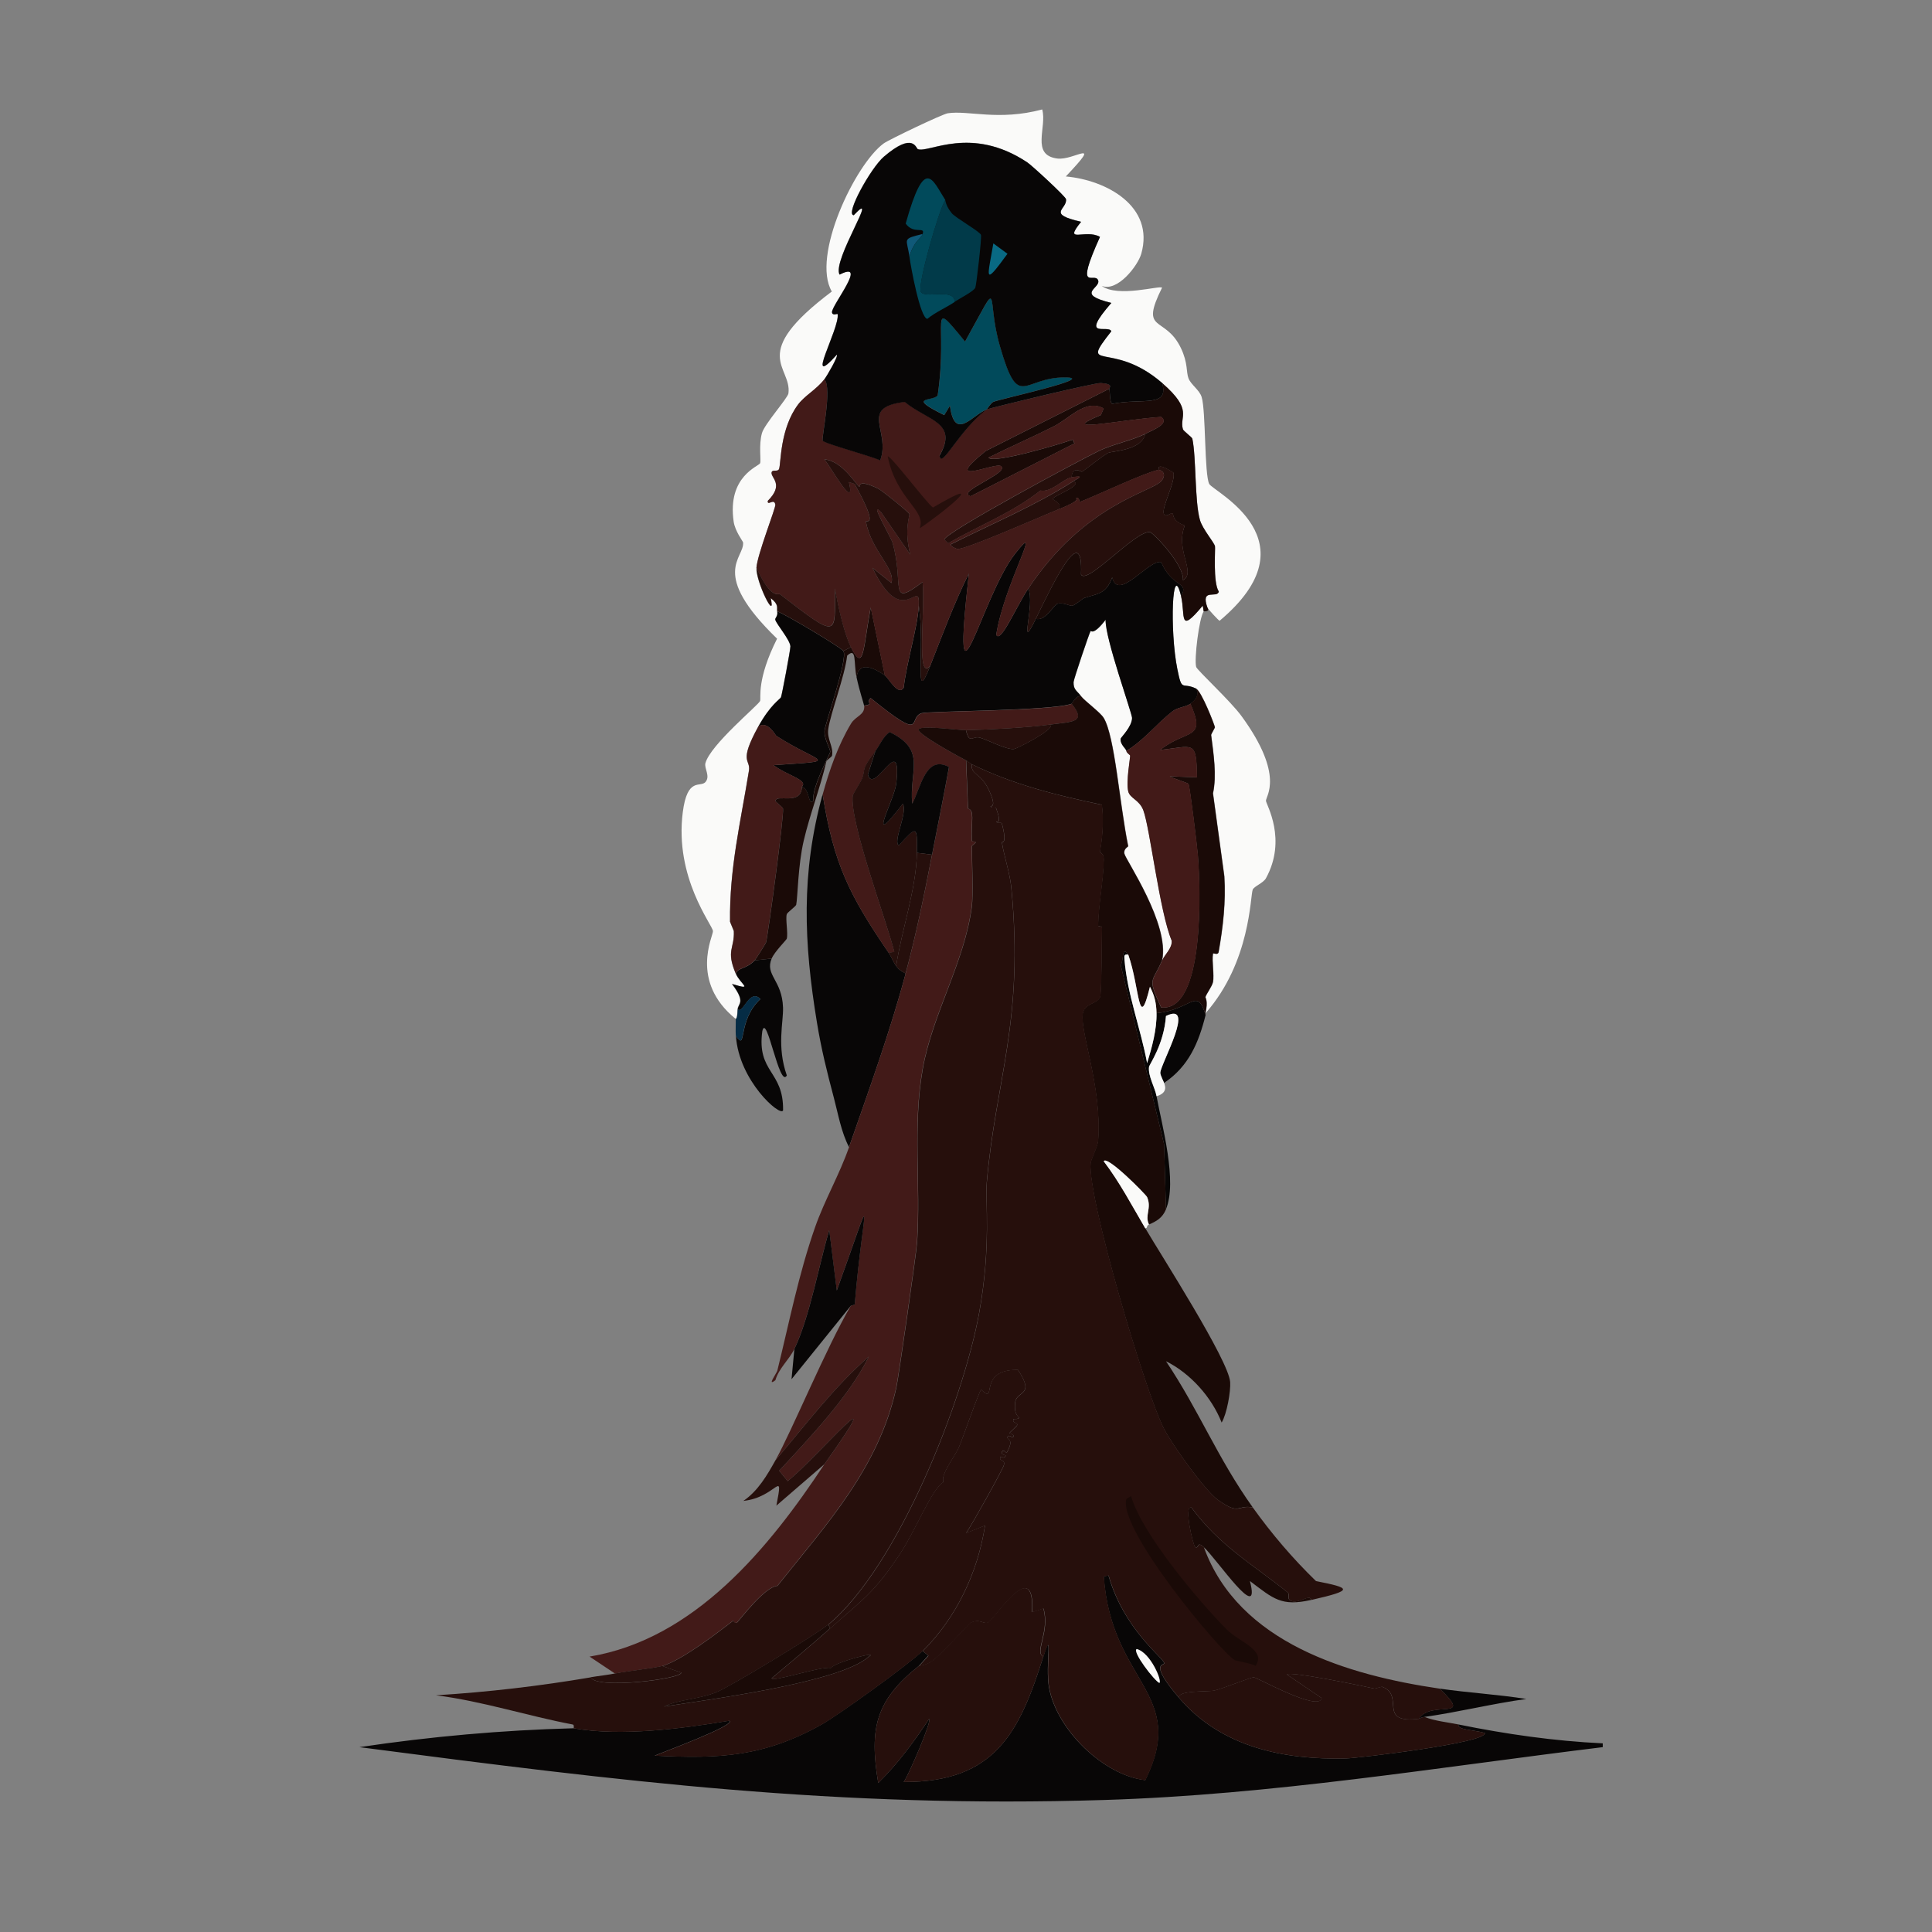 <?xml version="1.0" encoding="UTF-8"?><svg id="a" xmlns="http://www.w3.org/2000/svg" viewBox="0 0 361 361"><rect x="0" y="0" width="361" height="361" fill="#808080" stroke="none"/><defs><style>.b{fill:#421a18;}.b,.c,.d,.e,.f,.g,.h,.i,.j,.k{stroke-width:0px;}.c{fill:#fafaf9;}.d{fill:#105978;}.e{fill:#013a49;}.f{fill:#080606;}.g{fill:#014a5b;}.h{fill:#260f0c;}.i{fill:#052c45;}.j{fill:#1a0a07;}.k{fill:#096983;}</style></defs><path class="c" d="M225.62,113.52c-1.36-3.79,1.85-1.62,2.12-3-1.11-1.69-.61-8.04-.71-8.46-.18-.78-2.33-3.19-2.82-4.94-.99-3.52-.67-11.67-1.41-15.16-.06-.28-1.67-1.44-1.76-1.76-.73-2.47,2.02-3.51-3.88-8.64-9.45-8.2-15.74-1.74-9.52-9.69-.55-1.32-6.07,1.7,0-5.29-6.89-1.69-1.9-2.74-2.47-4.23-.63-1.67-4.51,2.66.35-8.11-2.74-1.57-6.97,1.44-3.53-2.82-6.6-1.51-2.55-2.32-2.82-4.23-.07-.49-6.36-6.3-7.23-6.87-10.52-6.99-18.43-1.68-20.45-2.47-.36-.14-.82-3.32-6.35,1.41-2.42,2.07-7.28,10.81-5.64,10.93,5.14-5.42-4.08,8.43-2.64,11.1,5.47-2.79-1.55,5.79-1.41,7.05.08.71,1.03.16,1.06.35.39,2.71-6.4,14.49-.18,7.58.41.15-1.9,4.07-2.29,4.58-1.49,1.96-3.66,3.05-4.94,4.76-3.38,4.52-3.16,10.85-3.53,11.99-.22.68-1.31.04-1.41.71-.15.99,2.4,2.2-.71,5.29-.1,1.07,1.2-.61,1.41.71.1.61-3.39,9.36-3.53,11.81-.14,2.57,3.69,10.28,2.64,5.64,1.62,1.23,1.09,1.8,1.23,2.47.19.92-.47,1.22-.35,1.59.29.89,2.73,3.7,2.82,4.94.04.48-1.58,9.07-1.76,9.52-.13.33-1.96,1.35-4.23,5.46-3.79,6.88-1.4,6.05-1.76,8.28-1.57,9.73-3.65,18.2-3.53,28.2,0,.09.7,1.67.71,1.76.15,3.31-1.5,3.54.35,7.93.83,1.97,3.5,3.23-.71,1.94,2.67,3.51,1.1,3.64,1.06,4.76-.07,2.03-.35,1.67-.35,1.76-8.65-7.03-4.17-15.48-4.23-16.39-.08-1.17-7.21-9.92-5.64-22.21.85-6.67,3.28-4.56,4.23-5.64.97-1.1-.26-2.55,0-3.53.92-3.45,9.97-10.9,10.22-11.63.2-.59-.68-3.98,3.17-11.63-12.75-12.36-6.07-15-6.35-17.98-.02-.21-1.5-2.1-1.76-3.88-1.24-8.54,4.71-10.33,4.94-10.93.21-.57-.29-3.37.35-5.64.47-1.66,4.82-6.54,4.94-7.4.69-5.1-7.68-7.18,8.11-19.04-3.87-6.57,4.35-23.77,9.69-27.67.95-.69,10.96-5.49,11.99-5.64,3.83-.58,9.47,1.47,17.63-.71.94,3.32-2.19,8.52,2.82,9.17,3.17.41,8.64-4.09,1.59,3.35,7.56.67,16.63,5.55,14.1,14.45-.64,2.24-4.46,7.2-7.4,5.99,3.02,2.27,10.99-.15,11.28.35-4.27,8.61.55,5.06,3.53,11.28,1.34,2.81.96,4.46,1.41,5.64.46,1.22,2.05,2.15,2.47,3.53.79,2.63.49,14.45,1.41,16.22.74,1.42,19.89,10.49,1.94,25.56-.17,0-2.21-2.24-2.29-2.47Z"/><path class="c" d="M220.69,111.4c.86,3.6-.54,7.29,4.05,1.76l.18,1.06c-.87,1.26-1.81,9.01-1.41,10.4.17.6,6.41,6.36,8.46,9.17,8.18,11.19,4.49,15.01,4.58,15.86.08.75,3.97,7.2,0,14.45-.49.89-2.21,1.51-2.47,2.12-.49,1.16-.37,13.51-8.81,23.09.54-2.3-.03-2.85,0-3,.11-.5,1.25-2.01,1.41-2.82.26-1.3-.24-3.85,0-5.29.04-.23.92.41,1.06-.35.82-4.68,1.36-9.32,1.06-14.1l-2.12-15.51c.72-3.39.1-7.34-.35-10.93,0-.08.71-1.33.71-1.41-.05-.41-2.48-6.72-3.53-7.23-2.71-1.31-2.62.81-3.53-3.7-1.43-7.13-.97-20.56.71-13.57Z"/><path class="f" d="M210.82,178.38c-.8-.11-.76.21-.71.88.52,6.56,3.05,12.93,4.23,19.39.89-2.9,1.83-6.3,1.76-9.34,6.56-.64,7.57-5.02,9.17.35-1.28,5.12-3.13,9.59-7.76,12.69,0-.1-.74-1.46-.71-1.94.11-1.73,6.75-13.37,1.06-10.58-.4,5.38-3.11,9.02-3.17,9.52-.2,1.7,1.1,3.81,1.41,5.46,1.04,5.59,3.92,15.95,1.76,21.15l-.35-12.16-8.11-33.49c.62-.88.15-3.74,1.41-1.94Z"/><path class="c" d="M217.52,202.36c0,.16.98,1.78-1.41,2.47-.31-1.66-1.61-3.76-1.41-5.46.06-.5,2.77-4.14,3.17-9.52,5.7-2.8-.95,8.85-1.06,10.58-.03.47.71,1.84.71,1.94Z"/><path class="f" d="M144.19,179.09c-1.31,3.14,1.95,4,2.12,9.17.09,2.8-1.2,7.26.71,12.69-1.38,2.58-3.77-11.92-4.58-8.28-1.06,7.8,4,7.36,3.88,14.81-.48,1.26-8.27-5.51-8.81-13.93,2.12,3.08.17-2.78,4.58-6.87-2.02-2.09-3.21,2.8-4.23,1.94.04-1.12,1.61-1.25-1.06-4.76,4.2,1.29,1.53.03.71-1.94.42-1.18,1.88-.77,3.53-2.47l3.17-.35Z"/><path class="i" d="M137.49,193.54c-.07-1.04.01-2.12,0-3.17,0-.09.28.27.35-1.76,1.02.86,2.21-4.03,4.23-1.94-4.41,4.09-2.46,9.96-4.58,6.87Z"/><path class="f" d="M220.34,317.29c7.86,9.18,19.57,11.58,31.2,11.28,2.05-.05,26.36-2.9,25.91-4.76-2.24-.63-5.2-.55-4.94-1.59,8.9,1.81,17.87,3.1,26.97,3.53v.71c-31,3.79-61.79,8.9-93.07,9.87-50.12,1.56-90.09-3.45-139.25-9.87,13.25-1.98,26.63-3.18,40.01-3.53,8.87,1.56,20.22.07,29.08-1.41,1.47.77-12.94,6.09-13.93,6.52,12.16.63,20.44.2,31.2-5.82,3.12-1.75,16.45-11.36,18.86-13.75l1.06.88-1.76,1.94c-8.06,6.43-9.28,11.64-7.58,21.86,3.64-3.56,6.7-7.73,9.52-11.99.58.28-3.88,10.64-4.76,11.81,17.13.04,21.64-9.33,26.09-23.44,1.86-5.9.31,1.69,1.06,5.82,1.43,7.89,10.25,16.41,17.98,17.27,8.05-16.32-6.39-18.13-7.76-38.07l.88-.18c2.93,10.23,10.32,15.41,10.4,16.39.04.5-2.95-.21,2.82,6.52Z"/><path class="c" d="M212.4,308.12c2.57.64,4.83,6.06,4.23,6.35-.86-.32-5.18-5.9-4.23-6.35Z"/><path class="c" d="M210.47,140.31c.09.47.68.72.71.88.05.33-.81,4.87-.35,6.7.32,1.3,2.09,1.57,2.82,3.53,1.25,3.35,3.03,18.92,5.29,24.33.17,1.41-1.3,2.6-1.76,3.7,1.45-6.77-6.77-18.7-7.05-19.92-.21-.92.73-1.31.71-1.41-1.63-7.96-2.48-20.51-4.58-23.97-.64-1.06-3.57-3.18-4.23-4.05-.8-1.05-1.45-1.2-1.41-2.64.01-.5,2.92-9.09,3.17-9.52.1-.17.44.97,2.82-2.12-.14,3.4,4.92,17.38,4.94,18.33.03,1.61-2.09,3.66-2.12,3.88-.15,1.1.97,1.84,1.06,2.29Z"/><path class="f" d="M157.58,121.63c.9,1.52-3.48,13.7-3.53,14.98-.06,1.54,1.11,3.34,1.06,3.88-.04.49-3.39,6.39-3.17,9.17-1,.87-.61-2.22-2.12-2.64,1.27-1.3-2.71-2.07-5.29-4.05,12.96-.9,8.78-.16.53-5.46-.18-.12-1.59-2.91-3.35-1.76,2.27-4.11,4.1-5.13,4.23-5.46.18-.45,1.8-9.04,1.76-9.52-.09-1.23-2.53-4.04-2.82-4.94-.12-.36.54-.66.35-1.59,1.68.62,11.97,6.78,12.34,7.4Z"/><path class="f" d="M166.05,178.03c.54.79.86,1.73,1.41,2.47.59.8.96.92,1.76,1.41-2.93,10.93-6.86,21.75-10.58,32.43-1.48-2.88-2-6.08-2.82-9.17-1.3-4.92-2.34-9.04-3.17-14.1-2.46-14.92-3-27.92,1.06-42.66,2.07,13.1,5.1,19.01,12.34,29.61Z"/><path class="f" d="M192.13,109.99c1.38,2.72-1.99,12.63,1.41,5.64,1.84.49,3.35-2.64,4.05-2.82,1.22-.32,2.36.51,2.82.35.62-.2,1.95-1.35,2.12-1.41,2.54-.84,4.16-.7,5.29-3.88,1.11,4.68,6.96-3.53,9.17-2.82,2.06,4.83,5.29,3.56,3.7,6.35-1.67-6.99-2.14,6.44-.71,13.57.91,4.51.81,2.39,3.53,3.7.67,1.15-.06,2.12-1.06,2.82-.9.64-2.38.66-3.35,1.41-2.95,2.29-5.37,5.47-8.64,7.4-.09-.46-1.21-1.19-1.06-2.29.03-.22,2.15-2.27,2.12-3.88-.02-.95-5.07-14.94-4.94-18.33-2.38,3.08-2.72,1.95-2.82,2.12-.25.43-3.16,9.02-3.17,9.52-.04,1.45.61,1.59,1.41,2.64-.81-.26-1.66,1.37-1.76,1.41-3.54,1.34-26.68,1.36-28.03,1.76-2.71.82.99,5.7-9.52-2.82-1.03.86.74,1.14-1.23,1.41-.03-.27-.86-2.72-1.41-5.29.41-3.17,3.37-1.71,5.29-.35.75.53,2.49,3.94,3.53,2.29.48-4.45,2.62-11.35,2.82-15.34,1.21,8.41-1.02,19.25,2.12,11.28,2.29-5.82,4.45-11.66,7.23-17.27-3.4,30.55,2.27,4.38,8.64-3.7,5.53-7.02-2.07,5.72-3.53,15.16.85,1.64,3.63-5.09,5.99-8.64Z"/><path class="b" d="M200.24,131.5c2.86,3.49.24,3.32-3.88,3.88-4.39.59-11.35.96-15.86,1.06-1.23.03-8.22-.93-8.81-.18-.61.78,7.95,5.38,8.81,5.82l.35,8.99c1.28.37.57,2.22.71,5.99,0,.27.7.09.71.35,0,.13-.71.58-.71.71.04,2.76.27,9.2,0,11.28-1.34,10.38-7.34,19.99-9.17,30.32-1.91,10.81-.34,21.59-1.06,32.43-.14,2.1-3.44,25.13-3.88,27.15-3.29,15.01-12.99,25.42-22.21,37.02-2.44.15-7.17,6.55-7.58,6.87-.3.24-.67-.38-.71-.35-3.21,2.49-9.54,7.34-13.22,8.46-1.26.38-6.27.91-8.81,1.41l-4.76-3.17c19.59-3.25,33.53-20.26,43.89-35.96,13.21-18.58-1.2-1.38-6.87,3.17l-1.59-1.94c5.7-6.18,13.09-13.89,16.75-21.33-6.6,5.78-11.91,12.89-17.45,19.39,3.12-5.59,9.47-21.01,14.1-28.91l.71-.18c1.56-19.02,4.28-23.7-3.35-2.64l-1.41-11.28c-1.97,6.63-3.65,16.23-6.52,22.21-.96,2-2.9,3.59-3.53,5.82-1.68,1.31.25-1.34.35-1.76,2.23-9.01,3.97-17.99,7.05-26.79,1.79-5.11,4.57-9.86,6.35-14.98,3.71-10.69,7.65-21.5,10.58-32.43,1.96-7.3,3.5-14.79,4.94-22.21,1.06-5.46,2.18-10.92,3.17-16.39-4.37-2.34-5.3,3.89-6.87,6.87-.6-6.18,2.79-10.05-4.23-13.4-1.27.9-1.76,2.34-2.64,3.53-2.78,3.74-1.77,3.05-2.47,5.11-.13.38-1.74,2.99-1.76,3.17-.69,4.78,6.29,23.42,7.76,29.26l-1.06.18c-7.23-10.6-10.27-16.51-12.34-29.61,1.24-4.52,2.88-9.2,5.29-13.22.87-1.45,2.63-1.6,2.47-3.35,1.98-.27.21-.55,1.23-1.41,10.51,8.52,6.81,3.64,9.52,2.82,1.34-.41,24.48-.42,28.03-1.76Z"/><path class="j" d="M225.27,189.31c-.03.11.03.24,0,.35-1.6-5.37-2.6-.99-9.17-.35-.04-1.88-.36-3.27-1.23-4.94-2.16,8.83-1.89.17-4.05-5.99-1.26-1.8-.79,1.06-1.41,1.94l8.11,33.49.35,12.16c-.68,1.64-1.86,2.27-3.17,2.82-.86-1.71.55-3.02-.35-5.11-.21-.49-7.55-7.92-8.11-6.7,2.99,3.92,5.27,8.29,7.76,12.52,3,5.1,15.55,24.63,15.86,28.73.13,1.75-.62,5.97-1.59,7.58-1.85-4.72-5.82-9.18-10.4-11.46,6.2,9.25,9.63,18.11,16.22,27.32-2.98-.58-2.36,1.57-6.52-1.41-2.5-1.79-8.52-10.29-10.05-13.22-3.52-6.74-14.34-43.32-13.75-49.71.06-.68,1.32-3.08,1.41-4.23.76-10.25-3.67-20.94-2.82-23.97.47-1.67,2.61-1.57,3.17-2.82.31-.68.31-10.85.35-13.04,0-.26-.71-.09-.71-.35.08-4.11.98-8.23,1.06-12.34.02-1.14-.7-1.27-.71-1.41,0-.45.91-4.21.35-8.81-8.36-1.74-16.61-3.78-24.33-7.58-.41-.2-.65-.5-1.06-.71-.86-.44-9.42-5.04-8.81-5.82.59-.76,7.58.2,8.81.18.68,2.78,1.21.98,2.64,1.41,1.55.47,4.99,2.29,6.35,2.12.43-.06,7.52-3.54,6.87-4.58,4.11-.55,6.74-.39,3.88-3.88.11-.04.95-1.67,1.76-1.41.66.87,3.59,3,4.23,4.05,2.1,3.46,2.95,16.01,4.58,23.97.02.1-.92.49-.71,1.41.28,1.22,8.5,13.15,7.05,19.92-1.83,4.34-2.83,3.02-.18,8.81,8.21.83,7.35-22.29,6.87-28.38-.12-1.55-1.47-12.79-1.76-13.4-.08-.17-3.11-1.1-3.53-1.41l5.11.18c-.08-7.14-.63-5.75-6.87-5.11,4.99-3.97,8.7-1.72,5.64-8.64,1-.7,1.73-1.67,1.06-2.82,1.05.51,3.47,6.81,3.53,7.23,0,.08-.72,1.33-.71,1.41.46,3.59,1.08,7.54.35,10.93l2.12,15.51c.3,4.79-.24,9.42-1.06,14.1-.13.76-1.02.12-1.06.35-.24,1.44.26,3.99,0,5.29-.16.81-1.3,2.32-1.41,2.82-.03.15.54.69,0,3Z"/><path class="f" d="M159,243.96l-11.1,13.75.53-5.64c2.87-5.98,4.55-15.58,6.52-22.21l1.41,11.28c7.63-21.06,4.91-16.38,3.35,2.64l-.71.18Z"/><path class="h" d="M154.06,273.57l-8.99,7.76c1.39-7.26.12-1.54-6.17-.88,2.74-1.87,4.42-4.77,5.99-7.58,5.54-6.5,10.85-13.61,17.45-19.39-3.65,7.44-11.05,15.15-16.75,21.33l1.59,1.94c5.68-4.55,20.08-21.75,6.87-3.17Z"/><path class="j" d="M245.01,298.95c-5.58,1.26-7.03-.18-11.46-3.53,2.17,8.35-6.19-4.14-8.64-6.35-1.32-1.19-.84.34-1.59,0-.38-.17-2.21-7.91-.71-7.4,5.16,7.06,11.42,10.62,17.98,15.86.4.32-.05,1.07.35,1.41,1.3,1.11,3.82-1.3,4.05,0Z"/><path class="h" d="M265.11,321.16c.23-.03.31-.25,1.06-.35,2.02.79,4.24.98,6.35,1.41-.26,1.04,2.69.96,4.94,1.59.45,1.86-23.86,4.71-25.91,4.76-11.63.3-23.34-2.1-31.2-11.28-.56-1.51,5.29-1.14,6.52-1.41,1.64-.36,6.88-2.52,7.4-2.47.72.07,12.2,6.53,12.69,3.88l-6.52-4.41c.44-.71,14.49,2.2,16.39,2.64.07.02,1.34-.38,1.41-.35,4.38,1.61-1.05,6.94,6.87,5.99Z"/><path class="f" d="M266.17,320.81c-.75.1-.83.33-1.06.35,2.33-3.67,10.44.64,3.88-5.64,5.4.79,10.83,1.08,16.22,1.94-6.34.86-12.73,2.47-19.04,3.35Z"/><path class="h" d="M123.74,311.29l3.53,1.23c.2,1.17-15.88,3.19-16.92.88,1.49-.25,3.15-.42,4.58-.71,2.55-.5,7.56-1.03,8.81-1.41Z"/><path class="c" d="M214.7,228.8c-.57.24-.18.68-.71.71-2.49-4.23-4.77-8.6-7.76-12.52.56-1.22,7.9,6.21,8.11,6.7.9,2.09-.5,3.4.35,5.11Z"/><path class="h" d="M194.95,309.53c-4.45,14.11-8.96,23.49-26.09,23.44.88-1.17,5.34-11.53,4.76-11.81-2.82,4.25-5.87,8.43-9.52,11.99-1.7-10.21-.48-15.43,7.58-21.86.11-.09,1.55-.16,2.64-1.06,2.54-2.09,6.6-6.84,7.05-7.05,1.68-.78,2.22.26,3.17,0,1.04-.28,8.9-12.96,8.28-1.94l2.12-.71c1.27,4.32-1.77,8.25,0,8.99Z"/><path class="h" d="M234.09,281.68c3.52,4.91,7.48,9.56,11.81,13.75,6.51,1.29,7.24,1.68-.88,3.53-.23-1.3-2.75,1.11-4.05,0-.4-.34.05-1.09-.35-1.41-6.55-5.24-12.82-8.8-17.98-15.86-1.51-.5.33,7.23.71,7.4.74.34.27-1.19,1.59,0,6.5,17.95,27,23.93,44.07,26.44,6.56,6.28-1.55,1.97-3.88,5.64-7.92.94-2.49-4.38-6.87-5.99-.07-.03-1.34.37-1.41.35-1.9-.45-15.96-3.35-16.39-2.64l6.52,4.41c-.49,2.65-11.97-3.81-12.69-3.88-.52-.05-5.76,2.11-7.4,2.47-1.23.27-7.08-.1-6.52,1.41-5.77-6.73-2.78-6.02-2.82-6.52-.08-.98-7.47-6.16-10.4-16.39l-.88.18c1.37,19.94,15.8,21.76,7.76,38.07-7.73-.87-16.55-9.39-17.98-17.27-.75-4.13.81-11.72-1.06-5.82-1.77-.74,1.27-4.67,0-8.99l-2.12.71c.62-11.02-7.24,1.66-8.28,1.94-.96.26-1.49-.78-3.17,0-.45.21-4.51,4.97-7.05,7.05-1.1.9-2.53.97-2.64,1.06l1.76-1.94-1.06-.88c6.3-6.25,10.3-14.74,11.63-23.44l-3.53,1.41c1.24-1.82,6.89-11.98,7.05-12.69.27-1.15-.78-.65-.71-1.41.06-.56.65.48,1.06-.35.08-.15-.95-.1-.71-.71.25-.6.86.22.88.18,1.58-2.86-.08-2.28.18-3,.2-.57.91.35,1.06,0,.26-.6-.77-.54-.71-.71.04-.09,1.38-1.32,1.41-1.41.22-.69-.78-.29-.71-1.06.03-.34.85,0,1.06-.35.18-.32-.95-.2-.71-2.82.23-2.39,3.86-1.16.53-6.17-7.79-.1-3.69,6.75-6.87,3.7-.45.38-3.59,9.55-4.23,10.93-.78,1.67-3.4,4.98-2.82,6.35-2.19,1.26-5.07,8.8-8.11,13.4-4.89,7.4-7.07,8.57-13.04,13.93l-.35-.71c13.08-10.92,25.22-41.82,28.2-58.35,2.24-12.4,1.11-20.82,1.41-24.33,1.66-19.16,6.99-29.97,4.58-55-.27-2.77-1.33-5.74-1.76-8.46-.03-.19,1.06.5,0-3.53-.09-.35-.93,0-1.06-.35-.05-.14,1.15.68,0-2.47-.13-.36-.91,0-1.06-.35-.07-.17,1.32.34-.35-3.17-1.53-3.22-3.35-2.71-3.17-4.76,7.71,3.8,15.96,5.84,24.33,7.58.55,4.6-.36,8.37-.35,8.81,0,.14.73.27.71,1.41-.08,4.11-.98,8.23-1.06,12.34,0,.26.71.09.71.35-.04,2.19-.04,12.36-.35,13.04-.57,1.25-2.7,1.15-3.17,2.82-.85,3.04,3.58,13.73,2.82,23.97-.09,1.16-1.35,3.55-1.41,4.23-.59,6.39,10.23,42.97,13.75,49.71,1.53,2.93,7.55,11.43,10.05,13.22,4.16,2.98,3.54.83,6.52,1.41Z"/><path class="j" d="M211.35,279.56c1.93,6.9,12.57,19.57,17.8,24.85,2.49,2.51,7.47,3.84,5.46,6.87-.54-.42-3.7-.96-3.88-1.06-2.6-1.48-21.87-24.47-20.27-30.14l.88-.53Z"/><path class="h" d="M181.56,142.78c-.18,2.05,1.64,1.54,3.17,4.76,1.67,3.51.28,3,.35,3.17.14.36.93,0,1.06.35,1.15,3.15-.05,2.33,0,2.47.13.36.97,0,1.06.35,1.06,4.03-.03,3.34,0,3.53.44,2.72,1.5,5.69,1.76,8.46,2.41,25.03-2.93,35.84-4.58,55-.3,3.51.83,11.93-1.41,24.33-2.98,16.53-15.13,47.42-28.2,58.35-2.17,1.82-18.4,11.69-20.98,12.69-3.55,1.38-7.07,1.31-9.69,2.64,8.11-1.28,32.94-4.47,38.25-9.34,2.08-1.15-6.3,1.03-7.05,2.12-2.06-.32-10.9,2.72-11.1,1.94,3.66-3.11,7.35-6.14,10.93-9.34,5.98-5.35,8.15-6.52,13.04-13.93,3.03-4.59,5.91-12.14,8.11-13.4-.58-1.37,2.04-4.68,2.82-6.35.65-1.37,3.79-10.55,4.23-10.93,3.19,3.05-.92-3.8,6.87-3.7,3.33,5.01-.3,3.78-.53,6.17-.25,2.62.89,2.5.71,2.82-.2.36-1.03.01-1.06.35-.07.77.93.37.71,1.06-.03.09-1.37,1.32-1.41,1.41-.07.16.96.1.71.71-.15.35-.86-.57-1.06,0-.25.71,1.4.14-.18,3-.02.04-.63-.78-.88-.18-.25.61.78.55.71.71-.41.84-1-.2-1.06.35-.08.76.97.26.71,1.41-.16.71-5.81,10.87-7.05,12.69l3.53-1.41c-1.34,8.7-5.33,17.2-11.63,23.44-2.41,2.39-15.74,12-18.86,13.75-10.75,6.01-19.04,6.45-31.2,5.82.98-.43,15.4-5.76,13.93-6.52-8.87,1.48-20.21,2.97-29.08,1.41-.04,0,.12-.65-.18-.71-8.59-1.63-16.87-4.36-25.56-5.46,9.73-.6,19.3-1.72,28.91-3.35,1.05,2.31,17.13.29,16.92-.88l-3.53-1.23c3.68-1.12,10.01-5.97,13.22-8.46.03-.02.41.59.71.35.41-.32,5.14-6.72,7.58-6.87,9.22-11.59,18.92-22.01,22.21-37.02.44-2.02,3.74-25.05,3.88-27.15.72-10.84-.85-21.62,1.06-32.43,1.83-10.33,7.82-19.94,9.17-30.32.27-2.08.04-8.52,0-11.28,0-.13.71-.58.71-.71,0-.27-.7-.08-.71-.35-.14-3.77.58-5.62-.71-5.99l-.35-8.99c.41.21.65.5,1.06.71Z"/><path class="j" d="M154.76,303.54l.35.71c-3.58,3.21-7.27,6.23-10.93,9.34.2.78,9.05-2.26,11.1-1.94.75-1.09,9.13-3.26,7.05-2.12-5.31,4.87-30.14,8.06-38.25,9.34,2.62-1.34,6.14-1.27,9.69-2.64,2.58-1,18.8-10.88,20.98-12.69Z"/><path class="h" d="M154.59,316.58c1.28-.03-1.56,1.64-1.76,1.76-1.81,1.09-19.63,9.61-20.27,8.28,6.99-4.14,14.46-7.19,22.03-10.05Z"/><path class="h" d="M171.33,159.35c-.14,6.91-2.84,14.32-3.88,21.15-.55-.74-.87-1.67-1.41-2.47l1.06-.18c-1.46-5.84-8.45-24.48-7.76-29.26.03-.18,1.63-2.79,1.76-3.17.7-2.06-.32-1.37,2.47-5.11l-1.41,4.41c1.11,4.16,6.45-8.55,5.29,1.76-.33,2.94-5.92,13.03,1.23,3.7.99,1.54-1.96,7.32-.71,7.76,3.29-3.62,3.45-3.76,3.35,1.41Z"/><path class="f" d="M174.15,159.7l-2.82-.35c.1-5.17-.05-5.03-3.35-1.41-1.26-.44,1.7-6.22.71-7.76-7.16,9.33-1.56-.76-1.23-3.7,1.16-10.31-4.18,2.39-5.29-1.76l1.41-4.41c.88-1.19,1.37-2.62,2.64-3.53,7.02,3.35,3.63,7.22,4.23,13.4,1.58-2.98,2.51-9.21,6.87-6.87-.99,5.48-2.11,10.93-3.17,16.39Z"/><path class="h" d="M174.15,159.7c-1.44,7.42-2.98,14.91-4.94,22.21-.8-.49-1.17-.61-1.76-1.41,1.04-6.83,3.74-14.25,3.88-21.15l2.82.35Z"/><path class="h" d="M196.36,135.38c.65,1.04-6.44,4.53-6.87,4.58-1.36.18-4.8-1.64-6.35-2.12-1.43-.44-1.96,1.37-2.64-1.41,4.51-.1,11.47-.47,15.86-1.06Z"/><path class="b" d="M217.16,179.44c.47-1.11,1.93-2.3,1.76-3.7-2.26-5.4-4.04-20.97-5.29-24.33-.73-1.96-2.5-2.22-2.82-3.53-.45-1.83.41-6.37.35-6.7-.03-.16-.62-.41-.71-.88,3.27-1.93,5.68-5.12,8.64-7.4.97-.75,2.45-.77,3.35-1.41,3.06,6.92-.65,4.67-5.64,8.64,6.24-.64,6.79-2.03,6.87,5.11l-5.11-.18c.41.31,3.44,1.24,3.53,1.41.3.61,1.64,11.85,1.76,13.4.48,6.09,1.34,29.2-6.87,28.38-2.65-5.79-1.65-4.48.18-8.81Z"/><path class="c" d="M210.82,178.38c2.17,6.16,1.89,14.82,4.05,5.99.87,1.67,1.19,3.05,1.23,4.94.07,3.04-.87,6.45-1.76,9.34-1.19-6.45-3.71-12.83-4.23-19.39-.05-.68-.09-.99.71-.88Z"/><path class="b" d="M149.83,147.01c-.11,3.62-4.74,1.26-4.94,2.64-.02.14,1.37,1.19,1.41,1.41.24,1.24-2.83,23.82-3.17,25.03-.06.2-1.94,3.17-2.12,3.35-1.65,1.7-3.11,1.29-3.53,2.47-1.85-4.39-.21-4.62-.35-7.93,0-.09-.7-1.67-.71-1.76-.13-10,1.95-18.48,3.53-28.2.36-2.23-2.03-1.4,1.76-8.28,1.76-1.15,3.17,1.65,3.35,1.76,8.25,5.31,12.43,4.57-.53,5.46,2.58,1.98,6.56,2.75,5.29,4.05Z"/><path class="j" d="M165.34,126.21c-1.92-1.36-4.88-2.81-5.29.35-.58-2.75.07-5.74-1.76-4.05-.41,3.77-3.16,10.92-3.53,13.75-.25,1.91,1.01,3.23.71,4.94-.04.21-1.01.83-1.06,1.06-1.16,5.02-3.06,9.81-4.23,14.81-1.08,4.61-1.13,10.72-1.41,11.99-.06.28-1.67,1.44-1.76,1.76-.27.92.27,3.56,0,4.58-.06.23-2.3,2.45-2.82,3.7l-3.17.35c.18-.18,2.06-3.15,2.12-3.35.35-1.21,3.41-23.79,3.17-25.03-.04-.22-1.43-1.27-1.41-1.41.19-1.38,4.82.97,4.94-2.64,1.5.42,1.12,3.51,2.12,2.64-.21-2.78,3.13-8.68,3.17-9.17.05-.54-1.11-2.33-1.06-3.88.05-1.29,4.43-13.46,3.53-14.98l1.41-.71c2.47,5.02,2.28-.02,3.7-7.4l2.64,12.69Z"/><path class="j" d="M225.62,113.52c.52.88-.68.66-.71.71l-.18-1.06c-4.59,5.52-3.19,1.83-4.05-1.76,1.59-2.79-1.64-1.52-3.7-6.35-2.2-.71-8.05,7.5-9.17,2.82-1.13,3.18-2.74,3.03-5.29,3.88-.17.06-1.5,1.21-2.12,1.41-.46.15-1.6-.67-2.82-.35-.7.18-2.21,3.31-4.05,2.82,3.53-7.25,8.88-18.33,8.46-8.28,1.14,2.01,10.15-8.23,12.87-7.93.56.06,6.5,6.18,6.17,8.99,2.57-1.41-1.52-5.55.35-10.22-2.44-.84-2.07-2.12-2.29-2.29-.2-.16-1.23.81-1.59.18-.62-1.1,2.21-6.01,1.76-7.76-3.4-2.19-2.65-.57-2.82-.53-2.87.67-10.8,4.46-14.63,5.99-.17.07-.09-.95-.71-.71-.2.08,1.25.29-3.35,2.12.9-1.09-1.05-1.81-1.06-1.94-.05-.59,5.82-2.55,3.88-3.35.81-.52,2.34-1.15-.35-.71.12-2.26,1.81-1,1.94-1.06.44-.21,3.88-3.03,4.94-3.53.69-.32,6.27-.44,6.87-3.53,1.76-.86,4.56-1.96,3-3.17-7.83.53-19.91,3.2-11.28-.35l.53-1.23c-3.37-1.85-6.27,1.8-9.34,3.35-4.01,2.03-8.14,3.81-12.16,5.82.59,1.29,13.71-2.59,15.69-3.35l.35.71-19.39,9.87c-2.99-.78,7.5-4.4,5.64-5.64-1.12-.75-11.44,4.11-2.82-2.82l23.09-11.63c.12.48.04,2.56.53,2.82,5.66-1.11,10.67.77,9.34-3.88,5.9,5.12,3.15,6.17,3.88,8.64.09.32,1.7,1.48,1.76,1.76.74,3.49.42,11.64,1.41,15.16.49,1.74,2.64,4.16,2.82,4.94.1.42-.41,6.78.71,8.46-.27,1.38-3.48-.79-2.12,3Z"/><path class="h" d="M193.54,115.63c-3.4,6.99-.03-2.92-1.41-5.64,10.55-15.86,22.9-17.97,24.85-20.09.78-.85.69-1.88-.53-2.12.17-.04-.58-1.66,2.82.53.44,1.75-2.38,6.66-1.76,7.76.36.64,1.39-.34,1.59-.18.22.18-.15,1.45,2.29,2.29-1.87,4.67,2.22,8.82-.35,10.22.33-2.81-5.61-8.93-6.17-8.99-2.72-.3-11.73,9.94-12.87,7.93.42-10.05-4.93,1.03-8.46,8.28Z"/><path class="h" d="M213.99,81.08c-.61,3.08-6.18,3.2-6.87,3.53-1.06.49-4.5,3.31-4.94,3.53-.13.06-1.81-1.2-1.94,1.06-1.53.25-3.83,2.9-5.82,2.47-5.54,4.32-11.4,6.46-17.27,9.87l-.71-.71c.54-1.58,25.53-14.95,28.91-16.57,2.65-1.27,6.02-1.89,8.64-3.17Z"/><path class="h" d="M197.77,95.19c-2.88,1.15-17.28,7.52-18.86,7.4-.08,0-1.44-.49-1.23-.88,7.61-3.83,15.74-7.19,22.92-11.81,1.94.8-3.92,2.76-3.88,3.35,0,.12,1.96.85,1.06,1.94Z"/><path class="b" d="M184.38,76.5c1.03-.38,20.24-5.01,21.33-4.94,2.5.18,1.53.84,1.59,1.06l-23.09,11.63c-8.62,6.93,1.7,2.07,2.82,2.82,1.86,1.24-8.63,4.86-5.64,5.64l19.39-9.87-.35-.71c-1.97.76-15.1,4.64-15.69,3.35,4.02-2.01,8.15-3.79,12.16-5.82,3.07-1.55,5.97-5.2,9.34-3.35l-.53,1.23c-8.63,3.56,3.45.88,11.28.35,1.57,1.21-1.24,2.31-3,3.17-2.62,1.28-5.98,1.9-8.64,3.17-3.38,1.62-28.37,14.99-28.91,16.57l.71.71c5.88-3.41,11.73-5.55,17.27-9.87,1.98.44,4.29-2.21,5.82-2.47,2.7-.45,1.16.19.35.71-7.18,4.62-15.31,7.98-22.92,11.81-.21.39,1.16.88,1.23.88,1.58.12,15.98-6.26,18.86-7.4,4.6-1.83,3.15-2.03,3.35-2.12.61-.25.54.77.71.71,3.83-1.54,11.76-5.33,14.63-5.99,1.21.24,1.31,1.26.53,2.12-1.95,2.13-14.3,4.23-24.85,20.09-2.36,3.55-5.15,10.28-5.99,8.64,1.45-9.44,9.06-22.18,3.53-15.16-6.37,8.08-12.04,34.25-8.64,3.7-2.78,5.62-4.94,11.45-7.23,17.27-2.65,2.91-.92-9.65-1.41-15.69-6.56,4.96-3.34.5-5.64-7.4-.29-.98-4.53-8.17-2.12-5.64l5.46,7.93c-1.22-4.65-.09-7.2-.18-7.58-.08-.37-5.14-4.43-5.82-4.76-4.03-1.95-3.33-.3-3.53-.35-.41-.11-3.16-4.88-6.52-5.11,1.22,1.45,5.92,9.93,4.58,4.23l1.06.35c4.72,8.52,2.04,6.64,2.12,7.05.94,5.33,5.55,8.8,4.76,11.46l-3.53-2.82c5.64,11.91,8.92,1.46,8.64,7.05-.2,3.99-2.34,10.89-2.82,15.34-1.03,1.65-2.78-1.76-3.53-2.29l-2.64-12.69c-1.42,7.38-1.23,12.42-3.7,7.4-1.36-2.77-2.4-7.78-3-10.93.02,8.82.78,9.57-10.22,1.06-.29-.23-1.69,1.1-4.41-4.94.14-2.45,3.62-11.2,3.53-11.81-.21-1.32-1.51.36-1.41-.71,3.11-3.09.55-4.3.71-5.29.1-.67,1.19-.02,1.41-.71.36-1.14.15-7.46,3.53-11.99,1.27-1.71,3.44-2.8,4.94-4.76,1.45,1.62-.56,10.91-.35,11.46.2.53,9.53,3.01,10.75,3.7,2.07-5.45-4.1-9.9,4.58-10.93,4.28,3.54,10.09,3.75,6.52,10.05.37,2.59,3.61-4.75,8.81-8.64Z"/><path class="h" d="M159,120.92l-1.41.71c-.37-.62-10.66-6.78-12.34-7.4-.14-.67.39-1.23-1.23-2.47,1.05,4.64-2.79-3.07-2.64-5.64,2.72,6.04,4.12,4.71,4.41,4.94,11.01,8.51,10.24,7.76,10.22-1.06.6,3.15,1.63,8.16,3,10.93Z"/><path class="h" d="M173.8,124.45c-3.13,7.97-.9-2.87-2.12-11.28.28-5.59-3,4.86-8.64-7.05l3.53,2.82c.79-2.66-3.82-6.13-4.76-11.46-.07-.41,2.61,1.47-2.12-7.05l-1.06-.35c1.33,5.7-3.36-2.78-4.58-4.23,3.36.23,6.11,5,6.52,5.11.19.05-.51-1.59,3.53.35.68.33,5.73,4.39,5.82,4.76.09.38-1.04,2.93.18,7.58l-5.46-7.93c-2.42-2.53,1.83,4.66,2.12,5.64,2.3,7.91-.92,12.37,5.64,7.4.49,6.04-1.24,18.6,1.41,15.69Z"/><path class="h" d="M165.87,85.31c.29-.58,7.45,8.92,8.46,9.52,11.32-6.64,1.45,1.3-2.47,3.88,1.24-3.45-4.3-5.28-5.99-13.4Z"/><path class="g" d="M184.38,76.5c-2.69,1-6.01,6.08-6.87-.71l-1.06,1.76c-7.35-3.63-2.03-2.49-1.23-3.7,2-13.83-1.98-18.71,5.11-10.05,7.11-12.76,3.76-8.65,6.52.88,3.53,12.19,4.23,5.77,12.16,5.82,6.42.04-12.4,4.09-13.4,4.58-.48.24-1.16,1.35-1.23,1.41Z"/><path class="f" d="M217.16,71.57c1.33,4.65-3.68,2.77-9.34,3.88-.49-.26-.41-2.35-.53-2.82-.05-.22.91-.88-1.59-1.06-1.09-.08-20.3,4.55-21.33,4.94.08-.06.75-1.17,1.23-1.41.99-.49,19.81-4.55,13.4-4.58-7.94-.04-8.64,6.37-12.16-5.82-2.76-9.53.58-13.64-6.52-.88-7.09-8.66-3.11-3.78-5.11,10.05-.79,1.22-6.12.08,1.23,3.7l1.06-1.76c.87,6.78,4.18,1.71,6.87.71-5.2,3.89-8.45,11.23-8.81,8.64,3.56-6.3-2.24-6.51-6.52-10.05-8.68,1.03-2.51,5.48-4.58,10.93-1.22-.69-10.55-3.17-10.75-3.7-.21-.55,1.8-9.84.35-11.46.39-.52,2.7-4.43,2.29-4.58-6.22,6.91.56-4.86.18-7.58-.03-.19-.98.36-1.06-.35-.14-1.26,6.88-9.85,1.41-7.05-1.44-2.67,7.79-16.52,2.64-11.1-1.64-.12,3.22-8.86,5.64-10.93,5.53-4.73,5.98-1.55,6.35-1.41,2.02.79,9.93-4.52,20.45,2.47.87.58,7.16,6.38,7.23,6.87.27,1.91-3.78,2.72,2.82,4.23-3.45,4.26.79,1.25,3.53,2.82-4.87,10.77-.98,6.44-.35,8.11.56,1.49-4.43,2.54,2.47,4.23-6.07,6.98-.55,3.97,0,5.29-6.23,7.95.07,1.49,9.52,9.69Z"/><path class="e" d="M178.38,56.41c-.07-2.75-5.68-.45-6.35-1.94-.58-1.29,3.28-14.91,4.58-17.1.07.12.08,1.06,1.23,2.47.73.89,5.25,3.41,5.46,4.05.16.47-.86,9.42-1.06,9.87-.3.69-3.06,2.08-3.88,2.64Z"/><path class="g" d="M176.62,37.37c-1.3,2.19-5.16,15.81-4.58,17.1.67,1.49,6.28-.82,6.35,1.94-1.56,1.07-3.6,1.91-5.11,3.17-1.34-.09-3.12-9.84-3.35-11.63.87-3.01,2.16-3.33,2.47-4.23.52-1.51-1.67.16-3.17-1.94,3.6-12.86,4.97-8.19,7.4-4.41Z"/><path class="k" d="M185.61,45.48l2.64,1.94c-4.6,6.31-3.71,4.42-2.64-1.94Z"/><path class="d" d="M169.92,47.95c-.43-3.4-1.55-3.24,2.47-4.23-.31.9-1.6,1.22-2.47,4.23Z"/></svg>
